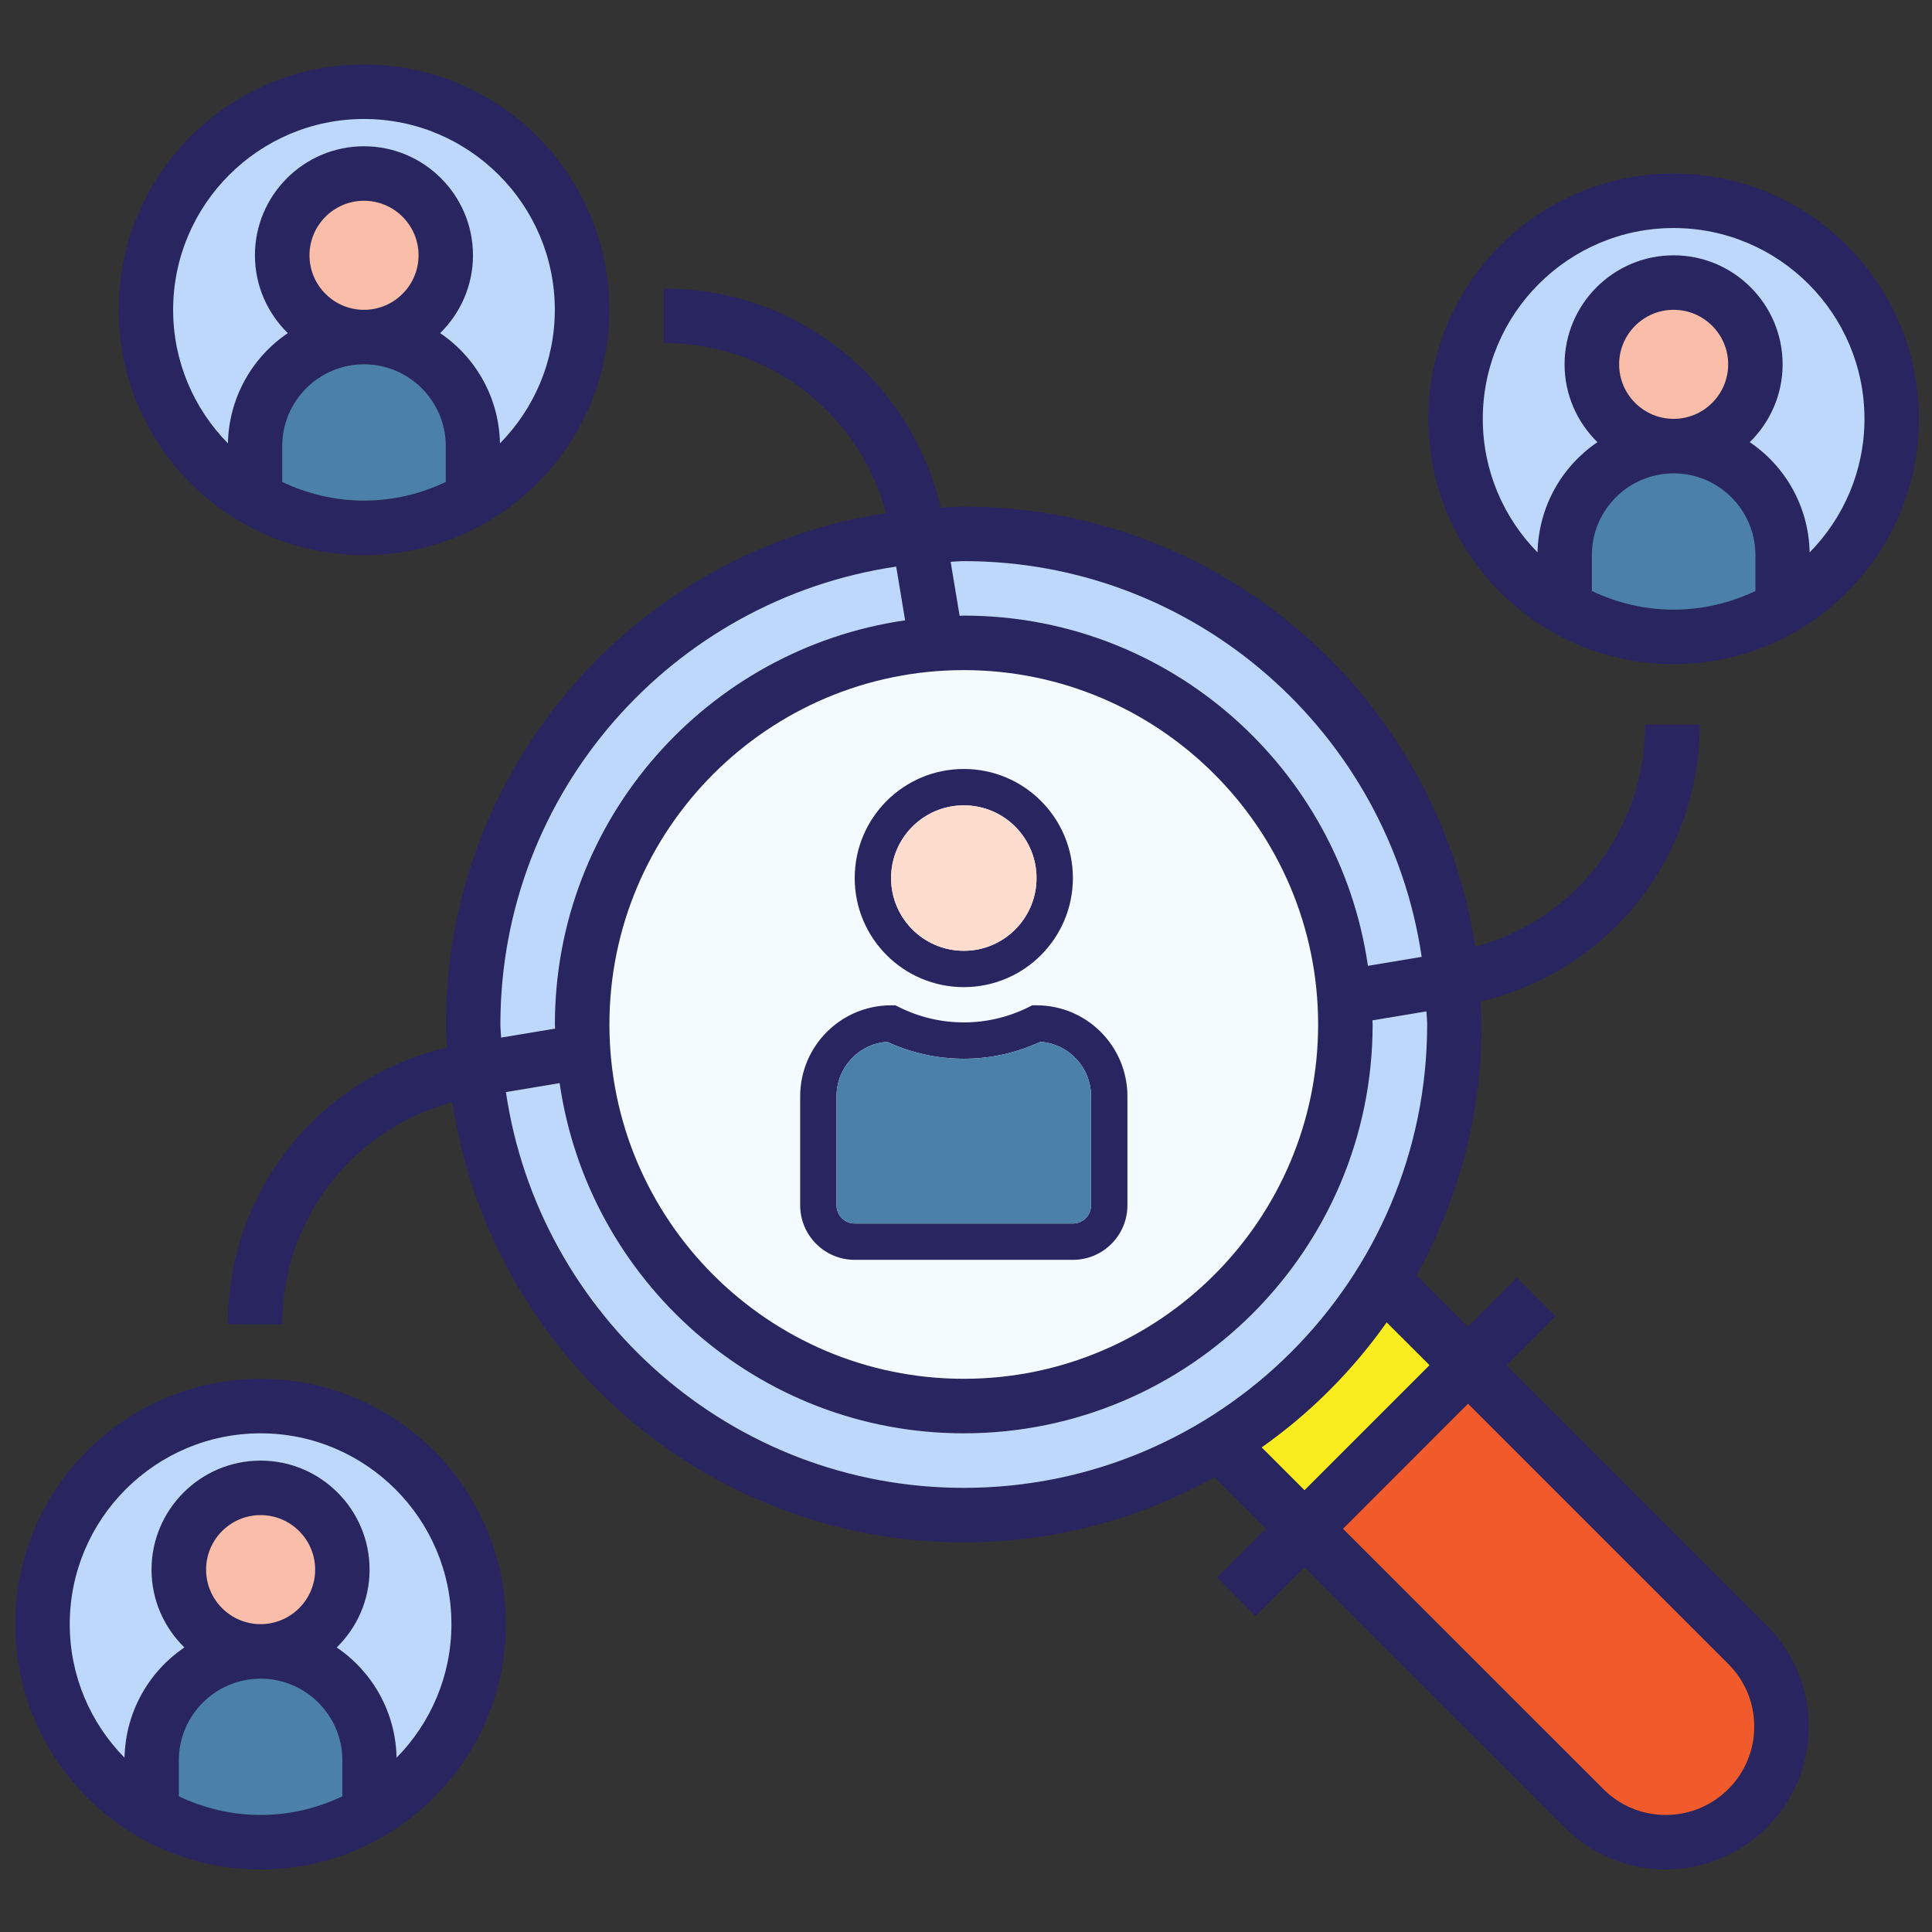 <?xml version="1.0" encoding="utf-8"?>
<!-- Generator: Adobe Illustrator 16.0.0, SVG Export Plug-In . SVG Version: 6.00 Build 0)  -->
<!DOCTYPE svg PUBLIC "-//W3C//DTD SVG 1.1//EN" "http://www.w3.org/Graphics/SVG/1.1/DTD/svg11.dtd">
<svg version="1.1" id="Layer_1" xmlns="http://www.w3.org/2000/svg" xmlns:xlink="http://www.w3.org/1999/xlink" x="0px" y="0px"
	 width="500px" height="500px" viewBox="0 0 500 500" enable-background="new 0 0 500 500" xml:space="preserve">
<rect x="0" y="0" width="500" height="500" fill="#333333" stroke="none"/>
<path fill="#282560" d="M433.129,44.911c-35.003,0-63.482,28.483-63.482,63.487c0,35.007,28.479,63.487,63.482,63.487
	c35.013,0,63.49-28.479,63.49-63.487C496.619,73.394,468.142,44.911,433.129,44.911z M454.303,152.946
	c-6.428,3.058-13.585,4.828-21.159,4.828c-7.58,0-14.737-1.771-21.172-4.828v-9.278c0-11.672,9.499-21.158,21.172-21.158
	c11.667,0,21.159,9.486,21.159,21.158V152.946z M419.031,94.288c0-7.778,6.33-14.109,14.098-14.109
	c7.782,0,14.121,6.331,14.121,14.109c0,7.786-6.339,14.11-14.121,14.11C425.361,108.397,419.031,102.073,419.031,94.288z
	 M468.334,142.966c-0.238-11.855-6.294-22.315-15.497-28.531c5.23-5.123,8.503-12.25,8.503-20.147
	c0-15.549-12.654-28.214-28.211-28.214c-15.548,0-28.219,12.658-28.219,28.214c0,7.898,3.273,15.025,8.503,20.147
	c-9.194,6.223-15.243,16.675-15.496,28.531c-8.755-8.912-14.172-21.113-14.172-34.568c0.007-27.226,22.17-49.381,49.384-49.381
	c27.222,0,49.394,22.156,49.394,49.381C482.522,121.853,477.099,134.054,468.334,142.966z"/>
<path fill="#4A80AA" d="M433.144,122.51c-11.673,0-21.172,9.486-21.172,21.158v9.278c6.435,3.058,13.592,4.828,21.172,4.828
	c7.574,0,14.731-1.771,21.159-4.828v-9.278C454.303,131.996,444.811,122.51,433.144,122.51z"/>
<path fill="#F9BDAA" d="M447.25,94.288c0-7.778-6.339-14.109-14.121-14.109c-7.768,0-14.098,6.331-14.098,14.109
	c0,7.786,6.33,14.11,14.098,14.11C440.911,108.397,447.25,102.073,447.25,94.288z"/>
<path fill="#BED8FB" d="M433.129,59.016c-27.214,0-49.377,22.156-49.384,49.381c0,13.455,5.417,25.656,14.172,34.568
	c0.253-11.855,6.302-22.308,15.496-28.531c-5.229-5.123-8.503-12.25-8.503-20.147c0-15.557,12.671-28.214,28.219-28.214
	c15.557,0,28.211,12.666,28.211,28.214c0,7.898-3.272,15.025-8.503,20.147c9.203,6.216,15.259,16.675,15.497,28.531
	c8.765-8.912,14.188-21.113,14.188-34.568C482.522,81.172,460.351,59.016,433.129,59.016z"/>
<path fill="#282560" d="M457.277,420.679l-67.373-67.359l12.647-12.662l-9.969-9.969l-12.662,12.655l-13.303-13.318
	c10.699-19.254,16.828-41.356,16.828-64.903c0-2.002-0.208-3.95-0.297-5.944c33.144-7.797,56.734-37.143,56.734-71.648h-14.105
	c0,27.241-18.183,50.549-43.997,57.494c-9.77-64.387-65.307-113.92-132.36-113.92c-1.997,0-3.965,0.212-5.955,0.309
	c-7.794-33.151-37.136-56.743-71.639-56.743v14.102c27.245,0,50.55,18.194,57.492,44.013
	c-64.384,9.753-113.921,65.298-113.921,132.344c0,2.024,0.208,3.958,0.304,5.967c-33.158,7.798-56.742,37.133-56.742,71.63h14.105
	c0-27.229,18.186-50.529,44.006-57.479c9.757,64.384,65.298,113.917,132.349,113.917c23.531,0,45.643-6.137,64.896-16.844
	l13.303,13.316l-12.648,12.634l9.97,9.983l12.647-12.64l67.382,67.366c6.985,6.986,16.27,10.833,26.149,10.833
	c20.386,0,36.983-16.591,36.983-36.976C468.104,436.957,464.257,427.672,457.277,420.679z M249.421,145.22
	c60.172,0,109.981,44.583,118.507,102.415l-13.912,2.318c-7.395-51.163-51.407-90.634-104.595-90.634
	c-0.354,0-0.707,0.056-1.071,0.06l-2.321-13.987C247.166,145.35,248.279,145.22,249.421,145.22z M249.421,173.427
	c50.566,0,91.708,41.146,91.708,91.702c0,50.567-41.142,91.702-91.708,91.702c-50.564,0-91.702-41.126-91.702-91.702
	C157.719,214.573,198.857,173.427,249.421,173.427z M129.501,265.129c0-60.168,44.585-109.977,102.432-118.495l2.311,13.905
	c-51.16,7.396-90.638,51.419-90.638,104.59c0,0.373,0.06,0.715,0.063,1.071l-13.988,2.33
	C129.649,267.391,129.501,266.291,129.501,265.129z M249.421,385.058c-60.165,0-109.974-44.594-118.492-102.431l13.904-2.313
	c7.389,51.161,51.421,90.629,104.588,90.629c58.349,0,105.814-47.472,105.814-105.814c0-0.356-0.045-0.698-0.045-1.063l13.973-2.328
	c0.044,1.131,0.187,2.246,0.187,3.385C369.35,331.261,315.552,385.058,249.421,385.058z M326.525,374.582
	c12.551-8.854,23.488-19.811,32.341-32.349l11.093,11.072l-32.355,32.355L326.525,374.582z M431.12,469.707
	c-6.115,0-11.852-2.366-16.173-6.696l-67.375-67.359l32.349-32.362l67.382,67.374c4.314,4.314,6.695,10.065,6.695,16.189
	C453.998,459.439,443.737,469.707,431.12,469.707z"/>
<path fill="#BED8FB" d="M249.421,159.318c53.188,0,97.2,39.471,104.595,90.634l13.912-2.318
	c-8.525-57.832-58.335-102.415-118.507-102.415c-1.142,0-2.255,0.13-3.393,0.171l2.321,13.987
	C248.714,159.375,249.067,159.318,249.421,159.318z"/>
<path fill="#F4FBFF" d="M157.719,265.129c0,50.576,41.138,91.702,91.702,91.702c50.566,0,91.708-41.135,91.708-91.702
	c0-50.556-41.142-91.702-91.708-91.702C198.857,173.427,157.719,214.573,157.719,265.129z"/>
<path fill="#BED8FB" d="M143.606,265.129c0-53.171,39.478-97.195,90.638-104.59l-2.311-13.905
	c-57.847,8.519-102.432,58.327-102.432,118.495c0,1.162,0.148,2.262,0.181,3.401l13.988-2.33
	C143.666,265.844,143.606,265.502,143.606,265.129z"/>
<path fill="#BED8FB" d="M369.35,265.122c0-1.139-0.143-2.254-0.187-3.385l-13.973,2.328c0,0.365,0.045,0.707,0.045,1.063
	c0,58.343-47.466,105.814-105.814,105.814c-53.167,0-97.199-39.468-104.588-90.629l-13.904,2.313
	c8.519,57.837,58.327,102.431,118.492,102.431C315.552,385.058,369.35,331.261,369.35,265.122z"/>
<path fill="#F9ED1F" d="M358.866,342.233c-8.853,12.538-19.79,23.495-32.341,32.349l11.078,11.079l32.355-32.355L358.866,342.233z"
	/>
<path fill="#F15B2B" d="M379.921,363.289l-32.349,32.362l67.375,67.359c4.321,4.33,10.058,6.696,16.173,6.696
	c12.617,0,22.878-10.268,22.878-22.854c0-6.124-2.381-11.875-6.695-16.189L379.921,363.289z"/>
<path fill="#282560" d="M249.437,255.468c15.586-0.007,28.218-12.642,28.227-28.232c0-15.586-12.634-28.227-28.227-28.227
	c-15.597,0-28.237,12.64-28.237,28.227C221.199,242.826,233.839,255.468,249.437,255.468z M249.437,208.421
	c10.385,0,18.814,8.422,18.814,18.822c0,10.385-8.43,18.822-18.814,18.822c-10.401,0-18.827-8.437-18.827-18.822
	C230.609,216.843,239.035,208.421,249.437,208.421z"/>
<path fill="#FFDDCE" d="M249.437,246.065c10.385,0,18.814-8.437,18.814-18.822c0-10.4-8.43-18.822-18.814-18.822
	c-10.401,0-18.827,8.422-18.827,18.822C230.609,237.628,239.035,246.065,249.437,246.065z"/>
<path fill="#282560" d="M268.251,260.174h-1.108l-0.989,0.492c-10.532,5.245-22.911,5.245-33.435,0l-0.998-0.492h-1.112
	c-12.985,0.009-23.502,10.536-23.524,23.526v28.225c0,7.798,6.329,14.121,14.114,14.121h56.455c7.797,0,14.121-6.323,14.121-14.121
	V283.7C291.76,270.71,281.241,260.174,268.251,260.174z M277.663,316.643h-56.464c-2.602,0-4.706-2.113-4.706-4.718V283.7
	c0.003-7.403,5.724-13.556,13.108-14.077c12.573,5.833,27.087,5.833,39.646,0c7.395,0.521,13.115,6.674,13.115,14.077v28.225l0,0
	C282.363,314.529,280.259,316.643,277.663,316.643z"/>
<path fill="#4A80AA" d="M282.363,283.7c0-7.403-5.721-13.556-13.115-14.077c-12.56,5.833-27.073,5.833-39.646,0
	c-7.384,0.521-13.105,6.674-13.108,14.077v28.225c0,2.604,2.104,4.718,4.706,4.718h56.464c2.596,0,4.7-2.113,4.7-4.718l0,0V283.7z"
	/>
<path fill="#282560" d="M94.199,16.692c-35.011,0-63.483,28.483-63.483,63.486s28.472,63.486,63.483,63.486
	c35.015,0,63.487-28.483,63.487-63.486S129.214,16.692,94.199,16.692z M115.361,124.724c-6.421,3.061-13.573,4.828-21.151,4.828
	c-7.581,0-14.738-1.767-21.169-4.828v-9.273c0-11.677,9.497-21.163,21.169-21.163c11.663,0,21.151,9.486,21.151,21.163V124.724z
	 M80.097,66.069c0-7.781,6.327-14.112,14.103-14.112c7.782,0,14.121,6.331,14.121,14.112c0,7.786-6.339,14.11-14.121,14.11
	C86.424,80.179,80.097,73.854,80.097,66.069z M129.393,114.743c-0.236-11.851-6.291-22.314-15.486-28.527
	c5.222-5.126,8.5-12.253,8.5-20.143c0-15.557-12.655-28.219-28.208-28.219c-15.556,0-28.223,12.654-28.223,28.219
	c0,7.89,3.278,15.017,8.508,20.143c-9.2,6.219-15.251,16.676-15.497,28.527c-8.765-8.909-14.18-21.114-14.18-34.564
	c0.011-27.218,22.173-49.385,49.392-49.385c27.222,0,49.388,22.167,49.388,49.385C143.587,93.629,138.161,105.834,129.393,114.743z"
	/>
<path fill="#4A80AA" d="M94.209,94.288c-11.672,0-21.169,9.486-21.169,21.163v9.273c6.431,3.061,13.588,4.828,21.169,4.828
	c7.579,0,14.73-1.767,21.151-4.828v-9.273C115.361,103.774,105.873,94.288,94.209,94.288z"/>
<path fill="#F9BDAA" d="M108.32,66.069c0-7.781-6.339-14.112-14.121-14.112c-7.775,0-14.103,6.331-14.103,14.112
	c0,7.786,6.327,14.11,14.103,14.11C101.981,80.179,108.32,73.854,108.32,66.069z"/>
<path fill="#BED8FB" d="M94.199,30.794c-27.219,0-49.381,22.167-49.392,49.385c0,13.451,5.416,25.656,14.18,34.564
	c0.245-11.851,6.297-22.308,15.497-28.527c-5.23-5.126-8.508-12.253-8.508-20.143c0-15.564,12.667-28.219,28.223-28.219
	c15.552,0,28.208,12.662,28.208,28.219c0,7.89-3.278,15.017-8.5,20.143c9.195,6.212,15.25,16.676,15.486,28.527
	c8.768-8.909,14.194-21.114,14.194-34.564C143.587,52.961,121.421,30.794,94.199,30.794z"/>
<path fill="#282560" d="M67.438,356.847c-35.007,0-63.486,28.479-63.486,63.481c0,35.012,28.479,63.484,63.486,63.484
	c35.011,0,63.491-28.473,63.491-63.484C130.929,385.326,102.449,356.847,67.438,356.847z M88.605,464.885
	c-6.421,3.051-13.581,4.822-21.151,4.822c-7.585,0-14.739-1.771-21.174-4.822v-9.283c0-11.681,9.497-21.159,21.174-21.159
	c11.658,0,21.151,9.479,21.151,21.159V464.885z M53.337,406.216c0-7.782,6.331-14.105,14.101-14.105
	c7.782,0,14.121,6.323,14.121,14.105s-6.339,14.112-14.121,14.112C59.668,420.328,53.337,413.998,53.337,406.216z M102.636,454.895
	c-0.238-11.852-6.294-22.312-15.493-28.531c5.227-5.119,8.506-12.247,8.506-20.141c0-15.556-12.659-28.218-28.211-28.218
	c-15.556,0-28.222,12.662-28.222,28.218c0,7.894,3.273,15.021,8.507,20.141c-9.199,6.22-15.248,16.68-15.497,28.531
	c-8.763-8.913-14.176-21.107-14.176-34.566c0.007-27.22,22.175-49.385,49.388-49.385c27.222,0,49.389,22.165,49.389,49.385
	C116.827,433.787,111.4,445.981,102.636,454.895z"/>
<path fill="#4A80AA" d="M67.454,434.442c-11.677,0-21.174,9.479-21.174,21.159v9.283c6.435,3.051,13.589,4.822,21.174,4.822
	c7.57,0,14.73-1.771,21.151-4.822v-9.283C88.605,443.921,79.111,434.442,67.454,434.442z"/>
<path fill="#F9BDAA" d="M81.559,406.216c0-7.782-6.339-14.105-14.121-14.105c-7.77,0-14.101,6.323-14.101,14.105
	s6.331,14.112,14.101,14.112C75.22,420.328,81.559,413.998,81.559,406.216z"/>
<path fill="#BED8FB" d="M67.438,370.943c-27.213,0-49.381,22.165-49.388,49.385c0,13.459,5.413,25.653,14.176,34.566
	c0.25-11.852,6.298-22.312,15.497-28.531c-5.234-5.119-8.507-12.247-8.507-20.141c0-15.556,12.667-28.218,28.222-28.218
	c15.552,0,28.211,12.662,28.211,28.218c0,7.894-3.28,15.021-8.506,20.141c9.198,6.22,15.255,16.68,15.493,28.531
	c8.764-8.913,14.191-21.107,14.191-34.566C116.827,393.108,94.66,370.943,67.438,370.943z"/>
</svg>
